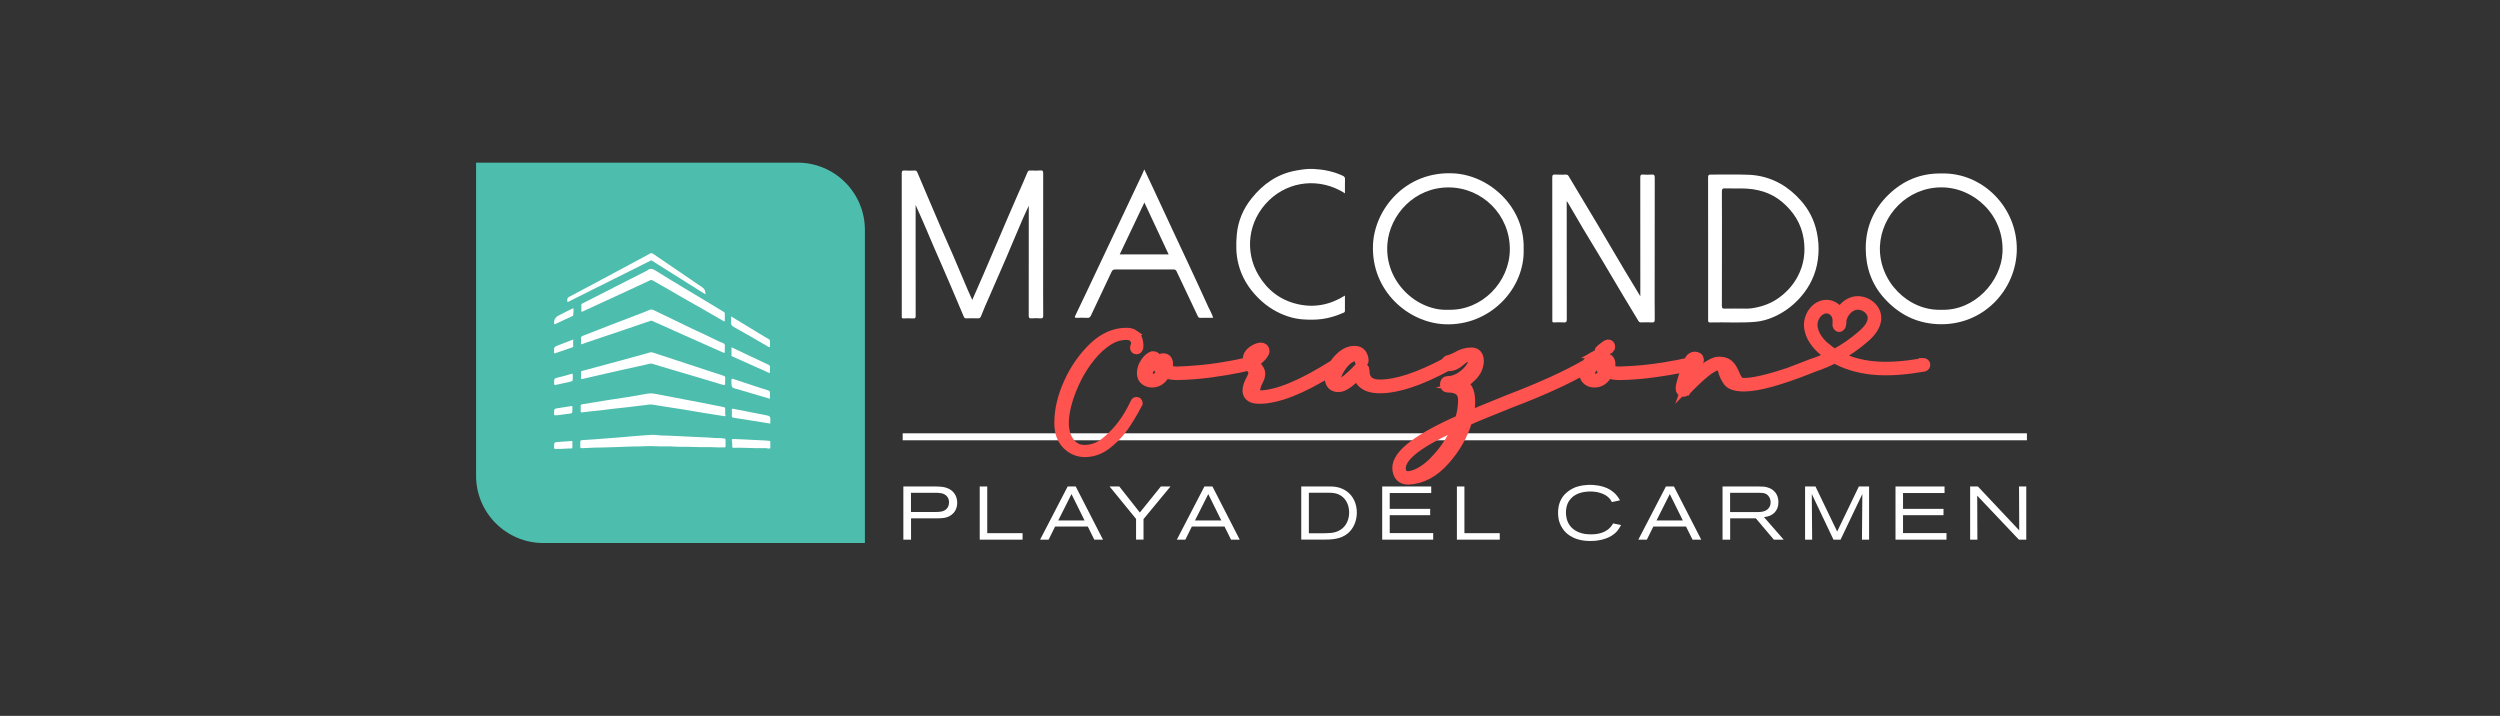<svg xmlns="http://www.w3.org/2000/svg" id="Capa_2" data-name="Capa 2" viewBox="0 0 1080 309.26"><rect x="0" y="0" width="1080" height="309.26" fill="#333333" stroke="none"/><defs><style>      .cls-1 {        fill: #4dbdad;      }      .cls-1, .cls-2 {        stroke-width: 0px;      }      .cls-2 {        fill: #fff;      }      .cls-3 {        fill: #ff5350;        stroke: #ff5350;        stroke-miterlimit: 10;        stroke-width: 4.49px;      }    </style></defs><g id="Layer_1" data-name="Layer 1"><g><path class="cls-2" d="M395.55,88.73v19.36c0,9.44-.01,18.87.02,28.31,0,.89-.15,1.23-1.13,1.16-1.36-.1-2.73-.05-4.1-.01-.58.01-.86-.12-.77-.75.03-.16,0-.33,0-.5,0-20.45,0-40.89-.02-61.34,0-.99.16-1.38,1.24-1.3,1.44.11,2.9.06,4.34.01.62-.02.92.19,1.15.77,1.4,3.38,2.85,6.75,4.29,10.11,1.97,4.61,3.93,9.23,5.92,13.83,1.7,3.91,3.46,7.79,5.15,11.7,2.2,5.12,4.35,10.26,6.53,15.38.58,1.36,1.21,2.69,1.85,4.12,1.61-3.69,3.22-7.32,4.8-10.97,1.47-3.4,2.92-6.8,4.38-10.21,2.02-4.72,4.03-9.44,6.06-14.16,1.4-3.25,2.81-6.5,4.23-9.75,1.47-3.36,3.01-6.69,4.39-10.08.28-.69.59-.75,1.14-.75,1.45,0,2.9.1,4.34-.03,1.19-.11,1.3.37,1.3,1.38-.03,13.91-.02,27.81-.02,41.72,0,6.5-.03,13,.03,19.5.01,1.15-.34,1.38-1.37,1.3-1.19-.09-2.41-.12-3.59,0-1.17.13-1.3-.35-1.3-1.36.03-15.19.02-30.38.02-45.57v-1.73c-.92,1.99-1.73,3.67-2.47,5.37-1.47,3.4-2.9,6.81-4.35,10.21-1.95,4.58-3.83,9.18-5.88,13.72-1.48,3.27-2.83,6.58-4.29,9.86-1.26,2.83-2.54,5.66-3.64,8.57-.23.6-.58.97-1.36.93-1.65-.08-3.31-.06-4.96,0-.58.02-.89-.19-1.1-.68-1.91-4.51-3.81-9.02-5.73-13.52-1.39-3.26-2.81-6.51-4.22-9.75-2.02-4.63-4.08-9.25-6-13.93-1.38-3.35-2.92-6.64-4.38-9.95-.14-.32-.25-.64-.38-.97-.05,0-.1-.01-.15-.02h.02Z"></path><path class="cls-2" d="M708.62,127.94v-9.26c0-13.99.01-27.98-.02-41.97,0-.98.15-1.4,1.24-1.3,1.19.11,2.4.09,3.59,0,1.08-.08,1.43.19,1.42,1.36-.05,14.19-.03,28.39-.03,42.59,0,6.2-.04,12.42.03,18.62.01,1.15-.34,1.36-1.37,1.3-1.53-.09-3.06-.04-4.59-.01-.56,0-.83-.18-1.13-.68-2.38-4.02-4.83-8-7.23-12.01-2.95-4.94-5.85-9.9-8.81-14.84-2.6-4.35-5.26-8.67-7.86-13.03-2.22-3.74-4.39-7.51-6.59-11.26-.06-.1-.15-.19-.45-.58v1.55c0,16.51-.01,33.02.03,49.54,0,1.12-.29,1.39-1.35,1.32-1.36-.09-2.73-.06-4.1,0-.68.03-.88-.22-.79-.84.02-.16,0-.33,0-.5,0-20.4.01-40.81-.03-61.21,0-1.11.26-1.4,1.34-1.32,1.53.1,3.06.04,4.59.02.54,0,.83.14,1.14.66,4.22,7.11,8.51,14.17,12.74,21.28,3.78,6.35,7.49,12.73,11.26,19.08,2.24,3.77,4.54,7.51,6.94,11.49h0Z"></path><path class="cls-2" d="M581.01,83.51c-10.66-6.83-23.96-5.49-32.75,2.98-9.34,9.01-10.57,22.24-4.63,32.3,3.77,6.39,9.3,10.78,16.66,12.53,7.34,1.76,14.19.44,20.72-3.63v6.62c0,.44-.22.62-.6.79-2.98,1.29-6.03,2.29-9.27,2.72-2.76.37-5.52.34-8.25.16-4.56-.31-8.81-1.84-12.77-4.14-2.47-1.43-4.67-3.22-6.66-5.22-4.12-4.14-7.11-9-8.51-14.72-1.03-4.2-1.05-8.46-.64-12.76.56-5.81,2.79-10.96,6.36-15.43,4.96-6.22,11.2-10.6,19.22-12.03,2.45-.43,4.9-.83,7.38-.71,4.43.22,8.75,1.04,12.82,2.96.66.31.98.68.95,1.47-.07,1.97-.02,3.95-.02,6.1h-.01Z"></path><path class="cls-2" d="M628.1,74.9c-20.82-1.19-34.35,15.42-34.97,30.9-.81,19.81,15.16,33.59,30.99,34.28,19.52.84,34.71-15.35,34.1-32.59.5-18.09-14.74-31.71-30.12-32.59h0ZM625.72,133.82c-13.38.68-27.67-11.93-26.37-28.43,1.01-12.74,11.83-24.45,26.42-24.43,14.56.03,26.63,11.86,26.48,26.95-.14,13.87-12,26.33-26.53,25.91Z"></path><path class="cls-2" d="M838.76,74.95c-8.99-.18-16.54,3-22.84,9.07-6.58,6.33-9.95,14.22-9.92,23.33.02,8.08,2.5,15.4,8.02,21.51,6.12,6.77,13.64,10.69,22.83,11.16,19.98,1.03,34.24-15.01,34.41-32.16.19-18.32-14.8-33.38-32.5-32.92ZM838.68,133.82c-14.22.58-27.17-12.25-26.55-27.4.56-13.38,11.76-25.44,26.51-25.48,13.98-.04,27.26,11.91,26.43,28.2-.63,12.43-12.02,25.2-26.4,24.68h0Z"></path><path class="cls-2" d="M784.88,100.39c-1.11-5.28-3.44-9.89-7-13.85-2.56-2.84-5.41-5.32-8.82-7.22-4.27-2.38-8.83-3.63-13.62-3.82-5.45-.22-10.92-.02-16.38-.08-1.03-.01-1.17.33-1.17,1.24.03,10.22.02,20.44.02,30.66s0,20.6,0,30.9c0,.69-.01,1.11.94,1.08,6.51-.19,13.03.3,19.54-.28,2.69-.24,5.27-.98,7.72-2.05,5.28-2.31,9.65-5.78,13.17-10.36,3.8-4.94,5.85-10.55,6.27-16.72.22-3.17,0-6.33-.67-9.49h0ZM776.63,119.38c-1.94,3.7-4.69,6.75-8.09,9.22-3.23,2.35-6.87,3.72-10.75,4.41-.98.18-2,.33-3.03.32-3.23-.03-6.46-.05-9.68,0-.92.01-1.23-.16-1.23-1.18.05-8.28.03-16.55.03-24.83s.03-16.39-.03-24.58c0-1.19.37-1.4,1.43-1.36,2.39.07,4.8,0,7.19.03,6.46.05,12.46,1.63,17.45,5.87,4.89,4.16,8.23,9.31,9.25,15.85.9,5.74.14,11.16-2.54,16.25h0Z"></path><path class="cls-2" d="M521.93,132.47c-2.77-6.14-5.62-12.24-8.46-18.35-2.2-4.73-4.44-9.45-6.65-14.19-3-6.43-5.98-12.87-8.98-19.3-1.12-2.4-2.26-4.8-3.51-7.45-.35.83-.58,1.45-.87,2.05-2.9,6.13-5.79,12.26-8.69,18.39-2.08,4.4-4.16,8.8-6.24,13.2-2.9,6.13-5.8,12.26-8.69,18.39-1.76,3.72-3.51,7.44-5.3,11.13-.39.79-.24.98.6.96,1.53-.04,3.07-.07,4.59.01.83.04,1.21-.28,1.55-1,2.95-6.29,5.96-12.54,8.89-18.83.37-.79.75-1.07,1.61-1.07,8.4.03,16.8.03,25.19,0,.71,0,1.02.2,1.34.86,3.01,6.44,6.08,12.84,9.11,19.26.25.54.5.8,1.14.78,1.82-.05,3.64-.02,5.52-.02-.48-1.75-1.44-3.23-2.17-4.83h.01ZM483.72,109.89c3.49-7.35,6.99-14.71,10.65-22.4,3.59,7.66,7.01,14.98,10.48,22.4h-21.13Z"></path><rect class="cls-2" x="389.96" y="187.19" width="485.67" height="3.01"></rect><path class="cls-2" d="M411.11,222.36c-1.99,1.53-4.13,1.56-6.51,1.56h-11.03v9.21h-3.32v-22.97h14.06c.58,0,1.17.03,1.76.07,1.01.09,4.33.23,6.28,3.02.78,1.14,1.17,2.54,1.17,3.94,0,.91-.16,3.48-2.41,5.17h0ZM409.16,214.51c-1.3-1.63-3.51-1.63-5.37-1.63h-10.25v8.3h10.61c1.79,0,3.74-.07,4.98-1.59.36-.42.85-1.23.85-2.6,0-.42-.03-1.5-.81-2.48h0Z"></path><path class="cls-2" d="M423.24,233.13v-22.97h3.25v20.17h15.26v2.8h-18.52Z"></path><path class="cls-2" d="M472.73,233.13l-2.8-5.66h-14.13l-2.8,5.66h-3.68l11.91-22.97h3.48l11.78,22.97h-3.78.01ZM462.89,213.44l-5.73,11.39h11.36l-5.63-11.39h0Z"></path><path class="cls-2" d="M494,224.24v8.88h-3.22v-8.95l-11.45-14.02h4.2l8.88,11.26,9.08-11.26h4.16l-11.65,14.09h0Z"></path><path class="cls-2" d="M531.8,233.13l-2.8-5.66h-14.13l-2.8,5.66h-3.68l11.91-22.97h3.48l11.78,22.97h-3.78.01ZM521.97,213.44l-5.73,11.39h11.36l-5.63-11.39h0Z"></path><path class="cls-2" d="M582.28,230.39c-3.13,2.64-7.13,2.73-10.97,2.73h-9.17v-22.97h11.42c.65,0,1.27,0,1.92.03,1.04.03,3.51.23,5.95,1.82,3.22,2.12,4.72,5.66,4.72,9.47,0,3.32-1.27,6.73-3.87,8.92h0ZM577.11,213.18c-1.11-.29-2.41-.33-3.55-.33h-8.13v17.51h6.7c.62,0,1.21-.03,1.79-.07.98-.03,3.8-.09,6.15-2.15,2.6-2.31,2.77-5.7,2.77-6.8-.03-3.78-1.92-7.16-5.73-8.16h0Z"></path><path class="cls-2" d="M597.11,233.13v-22.97h21.18v2.83h-17.93v6.84h17.48v2.73h-17.48v7.74h18.78v2.83h-22.03Z"></path><path class="cls-2" d="M629.38,233.13v-22.97h3.25v20.17h15.26v2.8h-18.52Z"></path><path class="cls-2" d="M698.71,229.32c-3.74,4.39-10.38,4.39-11.71,4.39-4.56,0-7.22-1.27-8.85-2.31-.58-.39-1.04-.75-1.56-1.21-.33-.33-1.04-1.04-1.69-2.08-.81-1.23-1.82-3.22-1.82-6.64,0-1.11.07-4.13,2.01-6.84.33-.49.75-1.01,1.66-1.82.81-.68,1.76-1.34,2.66-1.79,2.96-1.5,6.64-1.56,7.52-1.56,1.07,0,5.34.09,8.65,2.12.45.29,1.4.91,2.37,1.92,1.04,1.11,1.59,2.12,1.89,2.64l-3.49.75c-.2-.36-.39-.68-.62-1.01-.52-.72-1.3-1.43-2.05-1.89-1.07-.68-3.38-1.66-6.64-1.66-.91,0-4.46.03-7.13,1.92-.26.16-.75.56-1.3,1.17-.88.94-2.12,2.77-2.12,6.02,0,.94.09,3.55,1.82,5.79,2.05,2.66,5.43,3.29,6.41,3.45,1.11.16,2.28.16,2.64.16,1.04,0,5.5.03,8.23-2.96.56-.58.88-1.07,1.27-1.76l3.45.72c-.75,1.34-1.17,1.92-1.63,2.48h0Z"></path><path class="cls-2" d="M731.17,233.13l-2.8-5.66h-14.13l-2.8,5.66h-3.68l11.91-22.97h3.48l11.78,22.97h-3.78.01ZM721.34,213.44l-5.72,11.39h11.36l-5.63-11.39h0Z"></path><path class="cls-2" d="M766.3,233.13l-7.78-9.21h-11.09v9.21h-3.29v-22.97h15.65c1.95,0,2.66.09,3.64.36,3.09.81,4.85,3.22,4.85,6.38,0,1.23-.26,4.46-3.71,5.89-.58.23-1.21.42-2.51.62l8.49,9.73h-4.27.01ZM764.32,214.78c-.98-1.72-2.51-1.89-4.29-1.89h-12.63v8.33h11.36c1.85,0,4.03-.07,5.3-1.7.33-.39.85-1.17.85-2.51,0-.42-.03-1.3-.58-2.24h0Z"></path><path class="cls-2" d="M804.37,233.13l.16-19.72-9.41,19.72h-3.06l-9.37-19.72.16,19.72h-3.06v-22.97h4.49l9.37,19.46,9.37-19.46h4.42v22.97h-3.09,0Z"></path><path class="cls-2" d="M818.86,233.13v-22.97h21.18v2.83h-17.93v6.84h17.48v2.73h-17.48v7.74h18.78v2.83h-22.03Z"></path><path class="cls-2" d="M872.16,233.13l-18-19,.07,19h-3.13v-22.97h3.35l17.86,18.97-.09-18.97h3.13v22.97h-3.19Z"></path><path class="cls-1" d="M373.65,234.59h-138.89c-16.08,0-29.1-13.02-29.1-29.08V70.26h138.88c16.08,0,29.1,13.02,29.1,29.08v135.24h0Z"></path><path class="cls-2" d="M251.15,134.61c0-.97.01-1.99,0-3,0-.33.22-.39.42-.5,2.43-1.24,4.86-2.47,7.28-3.7,4.17-2.12,8.34-4.25,12.51-6.37,2.62-1.33,5.23-2.67,7.85-3.99.12-.06.26-.09.36-.18,1.19-1.08,2.29-.83,3.57-.01,3.76,2.38,7.58,4.66,11.39,6.96,4.21,2.54,8.44,5.07,12.65,7.6,1.83,1.1,3.65,2.2,5.47,3.31.26.16.47.33.46.68-.01,1,0,2,0,3,0,.41-.13.53-.53.3-2.9-1.67-5.79-3.35-8.69-5.01-2.67-1.53-5.36-3.04-8.04-4.57-3.29-1.89-6.56-3.79-9.85-5.68-1.35-.77-2.71-1.52-4.06-2.31-.41-.24-.76-.22-1.17-.02-2.27,1.07-4.55,2.13-6.83,3.19-4.92,2.27-9.84,4.54-14.76,6.81-2.5,1.15-4.99,2.3-7.49,3.44-.13.06-.26.21-.52.07"></path><path class="cls-2" d="M313.1,150.59c0,.42-.03.85,0,1.26.06.62-.17.68-.69.45-1.25-.57-2.51-1.12-3.76-1.67-4.65-2.07-9.31-4.14-13.96-6.21-3.28-1.46-6.55-2.94-9.83-4.41-1.06-.47-2.13-.93-3.19-1.4-.24-.11-.44-.09-.69,0-3.92,1.34-7.84,2.68-11.76,4.01-5.32,1.8-10.65,3.59-15.97,5.39-.6.2-1.2.4-1.78.64-.33.14-.48.13-.47-.28.01-.79-.01-1.58.01-2.37.01-.43.2-.71.7-.9,7.73-3.03,15.47-6.04,23.24-8.99,1.9-.72,3.8-1.42,5.66-2.24.7-.31,1.22-.16,1.8.12,3.58,1.72,7.15,3.45,10.73,5.17,4.06,1.95,8.09,3.94,12.19,5.79,2.31,1.04,4.52,2.32,6.9,3.22.68.26,1.04.66.9,1.41-.05.33,0,.68,0,1.02"></path><path class="cls-2" d="M313.26,164.48v.47c0,1.56,0,1.59-1.49,1.15-2.78-.81-5.55-1.67-8.33-2.51-4.65-1.38-9.3-2.75-13.96-4.13-2.5-.75-5.01-1.46-7.49-2.26-1-.32-1.89.09-2.77.28-5.85,1.25-11.68,2.6-17.52,3.91-3.37.76-6.73,1.53-10.1,2.31-.5.12-.61-.05-.6-.5.02-.79.02-1.58,0-2.37,0-.37.1-.49.51-.6,6.04-1.61,12.06-3.24,18.09-4.88,3.72-1.01,7.42-2.05,11.13-3.08.41-.11.81-.14,1.23,0,5.21,1.72,10.43,3.42,15.64,5.14,4.94,1.62,9.87,3.27,14.82,4.86.67.22.98.46.87,1.16-.05.33,0,.68,0,1.02"></path><path class="cls-2" d="M310.21,193.28c-3.59-.22-7.19-.03-10.78-.2-2.6-.13-5.21.05-7.79-.14-2.84-.22-5.68.01-8.52-.16-2.43-.15-4.86.03-7.28.08-1.71.04-3.42.01-5.13.11-3.55.2-7.11.22-10.67.35-1.74.07-3.48-.01-5.21.14-1.15.1-2.29.1-3.44.15-.54.02-.78-.11-.73-.68.05-.62.07-1.27,0-1.89-.07-.68.3-.86.86-.9,1.67-.11,3.35-.19,5.02-.33,2.84-.23,5.68-.45,8.52-.66,1.88-.14,3.76-.26,5.64-.46,2.33-.24,4.66-.38,6.98-.58,2.31-.19,4.63-.41,6.96-.07,1.08.16,2.19.11,3.28.14,1.72.05,3.42.16,5.13.23,3.28.13,6.56.35,9.83.47,1.97.07,3.95.16,5.91.34,1.38.12,2.77-.05,4.15.24.44.09.5.24.5.6-.01.9-.03,1.79,0,2.68.01.41-.14.55-.56.54-.89-.03-1.78,0-2.66,0"></path><path class="cls-2" d="M313.26,177.76c.07.48-.09,1.06.13,1.63.12.32.02.5-.45.41-2.84-.48-5.69-.9-8.54-1.36-3.05-.5-6.09-1.04-9.14-1.53-2.45-.4-4.91-.76-7.36-1.15-2.06-.33-4.12-.68-6.18-.98-1.08-.16-2.14.17-3.21.25-1.16.09-2.31.28-3.47.41-1.71.2-3.42.42-5.13.61-1.55.18-3.11.32-4.67.5-2.1.24-4.2.52-6.31.77-1.61.18-3.22.33-4.83.5-.84.09-1.68.2-2.52.32-.52.07-.79-.06-.75-.66.05-.68.04-1.37,0-2.05-.03-.5.18-.68.66-.77,3.5-.56,6.98-1.15,10.48-1.72,2.79-.45,5.59-.84,8.39-1.29,3.08-.5,6.16-.98,9.22-1.58,1.76-.35,3.4.06,5.07.37,3.47.66,6.94,1.34,10.42,2,2.8.54,5.61,1.06,8.4,1.6,2.88.56,5.74,1.15,8.62,1.71,1.19.23,1.19.21,1.19,1.37v.64h0Z"></path><path class="cls-2" d="M304.72,127.14c-2.64-1.66-5.29-3.32-7.93-4.99-5.01-3.15-10.02-6.31-15.03-9.46-.17-.11-.34-.28-.64-.12-2.29,1.16-4.61,2.26-6.88,3.45-2.91,1.52-5.91,2.87-8.81,4.39-2.62,1.38-5.32,2.62-7.96,3.96-3.85,1.94-7.7,3.87-11.56,5.8-.88.44-.87.43-.88-.54,0-.66.26-1.09.87-1.41,3.21-1.67,6.39-3.38,9.59-5.09,4.58-2.45,9.17-4.9,13.75-7.36,3.86-2.08,7.72-4.14,11.58-6.23.45-.24.8-.24,1.23.05,5.45,3.72,10.91,7.43,16.36,11.14,1.61,1.09,3.18,2.24,4.83,3.28.9.57,1.36,1.3,1.47,2.29.03.25.06.5.03.83"></path><path class="cls-2" d="M315.84,136.68c4.08,2.48,7.98,4.85,11.89,7.23,1.46.89,2.92,1.79,4.41,2.64.39.22.5.45.48.85-.03.71-.01,1.42,0,2.13,0,.46-.07.64-.59.34-4.99-2.9-9.97-5.82-15.01-8.61-.98-.54-1.27-1.08-1.19-2.08.07-.77.01-1.57.01-2.51"></path><path class="cls-2" d="M316,150.02c1.9.9,3.71,1.77,5.52,2.62,3.49,1.65,6.97,3.32,10.47,4.94.48.22.67.5.64,1.02-.05.81-.01,1.63-.01,2.53-.96-.13-1.72-.66-2.53-1.02-4.57-2.01-9.11-4.07-13.66-6.1-.27-.12-.43-.19-.43-.52.02-1.13,0-2.24,0-3.49"></path><path class="cls-2" d="M332.61,172.27c-1.7-.5-3.34-.98-4.98-1.47-3.51-1.04-7.02-2.11-10.55-3.09-1.02-.28-.99-.99-1.07-1.7-.07-.57,0-1.15-.02-1.74s.07-.81.77-.56c2.14.75,4.3,1.44,6.46,2.14,2.83.93,5.66,1.89,8.51,2.76.73.22.97.54.9,1.26-.07.76-.01,1.52-.01,2.37"></path><path class="cls-2" d="M332.78,182.99c-2.62-.42-5.15-.83-7.67-1.23-2.74-.43-5.48-.87-8.21-1.3-.56-.09-.79-.33-.75-.92.06-.81.03-1.63,0-2.44,0-.43.09-.61.6-.51,4.96.99,9.93,1.97,14.9,2.94.75.15,1.13.59,1.13,1.34v2.12"></path><path class="cls-2" d="M332.78,192.13c0,.37-.03.74,0,1.11.05.51-.24.59-.64.52-1.86-.33-3.74-.09-5.61-.15-3.19-.1-6.37-.24-9.57-.16-.47.01-.66-.09-.66-.6.01-.81.09-1.61-.14-2.42-.14-.5,0-.8.68-.79,2.67.05,5.34.29,8.01.37,1.89.05,3.78.22,5.67.28.64.02,1.27.12,1.91.16.44.03.32.34.33.58.01.37,0,.74,0,1.11"></path><path class="cls-1" d="M334.55,148.02c1.74,1.04,3.31,1.97,4.88,2.92,2.01,1.21,3.99,2.45,6.01,3.62.64.37,1,.75.9,1.52-.07.58-.01,1.19-.01,1.95-1.33-.75-2.54-1.42-3.74-2.11-2.44-1.39-4.88-2.81-7.34-4.18-.5-.28-.75-.58-.71-1.17.05-.78.01-1.57.01-2.56"></path><path class="cls-1" d="M334.55,160.62c0-1.21.55-1.55,1.65-1.02,3.17,1.53,6.33,3.06,9.51,4.56.47.22.68.47.63,1-.05.52-.03,1.05,0,1.57s-.16.56-.62.36c-2.19-.98-4.39-1.93-6.59-2.9-1.21-.53-2.4-1.1-3.61-1.61-.67-.28-1.15-.61-.96-1.42.04-.18,0-.37,0-.55"></path><path class="cls-1" d="M346.32,176.36c-1.93-.58-3.8-1.14-5.67-1.7-1.76-.53-3.53-1.08-5.3-1.56-.52-.14-.68-.37-.66-.86.04-.63.03-1.26,0-1.89-.03-.56.14-.68.71-.49,2.34.81,4.69,1.57,7.05,2.35,1.1.37,2.2.71,3.31,1.06.39.12.61.28.57.76-.05.73-.01,1.47-.01,2.34"></path><path class="cls-1" d="M346.32,185.15c-3.62-.56-7.19-1.12-10.76-1.66-.64-.09-.98-.35-.87-1.05.07-.52.06-1.05,0-1.57-.07-.66.26-.77.79-.67,1.35.25,2.69.52,4.03.79,2.12.41,4.23.85,6.36,1.23.35.06.45.16.44.48-.01.81,0,1.62,0,2.45"></path><path class="cls-1" d="M343.08,193.91c-2.6.05-5.19-.28-7.78-.15-.46.02-.61-.14-.59-.58.03-.71.02-1.42,0-2.13,0-.34.12-.46.47-.46,1.95,0,3.89.11,5.83.3.24.02.48.03.72.01,1.4-.11,2.77.23,4.16.16.37-.02.43.15.45.47.18,2.38.19,2.37-2.21,2.37h-1.04"></path><path class="cls-2" d="M247.7,133.12c.18,1.08-.03,2.05-.09,3.04-.02.29-.24.35-.41.42-2.42,1.13-4.85,2.24-7.26,3.38-.46.22-.58.08-.56-.35v-.08c-.05-1.49.61-2.57,2-3.25,2.09-1.02,4.1-2.18,6.33-3.16"></path><path class="cls-2" d="M247.6,146.67c0,1.06-.01,2.01,0,2.95,0,.31-.15.37-.41.46-2.43.81-4.85,1.64-7.26,2.49-.47.16-.57.07-.58-.41-.05-2.22-.08-2.24,1.97-3.07,2.03-.82,4.08-1.57,6.27-2.42"></path><path class="cls-2" d="M247.44,163.04c0,1.65,0,1.63-1.63,1.98-1.83.39-3.66.79-5.48,1.21-.83.19-.94.12-.95-.68-.01-2.1,0-2.06,2.06-2.57,1.79-.43,3.57-.91,5.34-1.44.6-.18.71-.03.66.49-.03.34,0,.68,0,1.02"></path><path class="cls-2" d="M247.28,176.95c0,1.62,0,1.61-1.78,1.82-1.6.19-3.19.41-4.79.62-.24.03-.48-.02-.73.01-.52.07-.62-.16-.62-.62-.03-2.22-.05-2.2,2.23-2.54,1.65-.24,3.28-.52,4.92-.77.46-.07.96-.14.77.62-.06.27,0,.58,0,.86"></path><path class="cls-2" d="M245.37,193.76c-1.76.14-3.53.17-5.29.18-.56,0-.8-.15-.71-.71,0-.05,0-.1,0-.16,0-2.05,0-2.03,2.08-2.16,1.83-.11,3.66-.24,5.49-.4.3-.03.33.06.33.26,0,.87,0,1.74,0,2.6,0,.33-.18.39-.46.38-.48,0-.97,0-1.45,0"></path><path class="cls-3" d="M489.85,144.68c-.76-.54-1.84-.83-3.25-.83-5.03,0-9.74,2.06-14.12,6.23-4.46,4.31-8.04,9.41-10.71,15.35-2.71,5.97-4.06,11.73-4.06,17.26,0,3.95,1.08,7.03,3.22,9.2,2.14,2.17,4.71,3.3,7.64,3.33,3.37,0,6.48-1.08,9.3-3.22,2.79-2.14,5.21-4.6,7.2-7.38,1.99-2.75,4.09-6.27,6.33-10.5,0-.25-.14-.4-.4-.4-.11,0-.22.03-.29.11l-1.67,3.25c-3,5.72-6.88,10.46-11.66,14.26-2.71,2.06-5.65,3.11-8.84,3.11-2.71,0-4.92-1.08-6.55-3.25-1.66-2.17-2.5-5-2.5-8.51,0-2.75.51-5.83,1.49-9.23.98-3.36,2.32-6.77,4.02-10.14,1.7-3.37,3.69-6.44,5.97-9.27,2.28-2.82,4.74-5.11,7.38-6.84,2.64-1.74,5.39-2.6,8.22-2.6,1.38,0,2.35.29,2.93.87.9.76,1.38,1.66,1.38,2.79-.03.36-.07.65-.14.87-.07.22-.11.4-.14.51-.11.14-.18.33-.18.58.03.4.22.58.58.58.25,0,.47-.18.65-.58l.07-1.19c0-.73-.14-1.49-.4-2.28-.25-.79-.76-1.49-1.49-2.06h0Z"></path><path class="cls-3" d="M691.68,152.47l3.35-1.84c.13-.13.2-.26.33-.39.07-.07.13-.2.13-.33v-.13c0-.59-.26-.85-.79-.85-.13,0-.46.13-.85.39s-.79.52-1.18.85c-.39.33-.79.59-1.11.92-.33.26-.52.52-.52.66,0,.46.2.72.66.72h0Z"></path><path class="cls-3" d="M830.79,156.96c-6.1,1.04-14.13,2.12-22.04,1.28-5.51-.58-10.53-2.07-14.8-4.35,3.98-2.18,7.72-4.8,11.3-7.88,2.31-1.99,5.36-5.07,5.21-8.9-.07-2-1.15-3.91-2.94-5.24-1.99-1.49-4.5-2.03-6.71-1.46-2.62.67-4.81,2.73-6,5.33-.22-.51-.5-.99-.84-1.44-1.17-1.55-2.88-2.47-4.71-2.53-1.84-.05-3.64.71-5.08,2.17-1.74,1.76-2.74,4.36-2.62,6.77.23,4.69,3.5,8.39,6.2,10.66,1.04.88,2.16,1.7,3.35,2.45-2.91,1.45-5.95,2.67-9.13,3.69-.07.02-.13.06-.18.1l-8.79,3.38c-8.99,3.02-15.56,4.53-19.56,4.53-1.25,0-2.16-.39-2.76-1.18-.59-.79-1.05-1.71-1.44-2.76-.39-.85-.79-1.64-1.25-2.43-.52-.85-1.18-1.51-1.97-2.03-.85-.53-2.03-.79-3.48-.79-1.57,0-3.74,1.05-6.43,3.09-2.69,2.1-4.99,4.14-6.89,6.1.92-2.62,2.43-5.71,4.33-9.19.2-.26.26-.59.26-.79v-.07c0-.85-.59-1.32-1.84-1.32-.79.13-1.44.53-1.91,1.32-.2.39-.38.8-.57,1.22-2.36.62-5.97,1.34-10.86,2.13-6.04.98-12.4,1.57-19.1,1.77-1.71,0-3.15-.33-4.46-.92.33-.79.53-1.57.53-2.3,0-1.64-.66-2.5-2.03-2.5-1.51.13-2.23.92-2.23,2.36,0,1.64.66,2.76,1.91,3.35-.59.98-1.25,1.71-1.91,2.3s-1.51.92-2.62.92c-.66,0-1.18-.2-1.44-.66-.33-.46-.46-.98-.46-1.51,0-1.84,1.18-3.68,3.48-5.58.2-.2.26-.46.26-.72,0-.92-.53-1.38-1.51-1.38-1.12.39-2.23,1.32-3.15,2.82-.12.17-.2.34-.3.5-8.45,4.93-19.66,10.04-33.64,15.38-10.17,4.07-16.08,6.56-17.72,7.35.52-2.03.79-4.14.79-6.3,0-4.86-1.38-7.42-4.2-7.62,1.44-.53,3.09-1.77,5.05-3.68,1.91-1.97,2.89-4.2,2.89-6.63-.13-2.3-1.18-3.41-3.15-3.41-2.23,0-4.33.66-6.43,1.97-1.18.59-2.5,1.11-3.87,1.51-.37.25-.57.56-.58.93-11.78,6.27-21.34,9.44-28.69,9.44-4.46,0-6.69-2.03-6.69-6.17,0-.85-.46-1.25-1.44-1.25-.52,0-.92.2-1.11.59-1.77,1.91-3.41,3.41-4.86,4.6-1.51,1.18-2.69,1.77-3.68,1.77-.79-.13-1.18-.85-1.18-2.16,0-1.05.46-2.3,1.32-3.87.85-1.51,1.97-2.89,3.21-4.07,1.32-1.18,2.56-1.77,3.68-1.77,1.44.07,2.16.66,2.16,1.84,0,.2.07.33.13.39.13.13.2.2.33.2.07.07.2.07.26.07.13,0,.33,0,.53-.07.2-.07.26-.2.26-.52,0-1.05-.33-2.03-.92-2.89-.59-.85-1.57-1.25-3.02-1.25-1.77,0-3.41.66-5.05,1.97-1.38,1.15-2.58,2.45-3.57,3.95-13.98,8.85-24.79,13.32-32.39,13.32-1.32-.07-1.97-.66-1.97-1.77s.39-2.62,1.25-4.46c.73-1.25,1.05-2.36,1.05-3.28,0-.85-.46-1.77-1.38-2.82-.52-.59-.98-1.18-1.31-1.84,1.84-1.38,3.15-2.56,3.87-3.61.46-.59.66-1.05.66-1.51,0-.33-.13-.66-.39-.98-.33-.26-.66-.39-1.11-.39-1.12.07-2.36.59-3.61,1.51-1.32.92-1.97,2.1-1.97,3.48,0,.41.07.82.18,1.23-2.29.68-6.2,1.47-11.74,2.37-6.04.98-12.4,1.57-19.1,1.77-1.71,0-3.15-.33-4.46-.92.33-.79.53-1.57.53-2.3,0-1.64-.66-2.5-2.03-2.5-1.51.13-2.23.92-2.23,2.36,0,1.64.66,2.76,1.91,3.35-.59.98-1.25,1.71-1.91,2.3s-1.51.92-2.62.92c-.66,0-1.18-.2-1.44-.66-.33-.46-.46-.98-.46-1.51,0-1.84,1.18-3.68,3.48-5.58.2-.2.26-.46.26-.72,0-.92-.52-1.38-1.51-1.38-1.12.39-2.23,1.32-3.15,2.82-.98,1.44-1.44,2.95-1.44,4.39s.46,2.36,1.31,3.02c.85.66,1.84.98,2.96.98,2.5,0,4.39-1.38,5.78-4.07,1.57.59,3.28.85,5.05.85,4.79-.07,9.65-.46,14.5-1.11,4.92-.66,9.06-1.38,12.54-2.1,1.99-.41,3.4-.78,4.27-1.1.23.45.5.92.85,1.36.59.73.92,1.32.92,1.91,0,.79-.33,1.84-1.05,3.15-.98,1.77-1.51,3.35-1.51,4.79.07,2.23,1.77,3.35,5.05,3.35,7.7,0,18.03-4.03,31.05-12.13-.43,1.04-.66,2.03-.66,2.94.13,2.76,1.38,4.14,3.74,4.14,1.64,0,3.74-1.18,6.3-3.55,1.25-1.18,1.97-1.84,2.23-2.1.26,1.97,1.18,3.48,2.76,4.53,1.57,1.11,3.8,1.64,6.56,1.64,7.7,0,17.49-3.28,29.34-9.74.15.1.32.16.52.16,1.77,0,3.41-.79,5.05-2.3,1.51-1.38,3.09-2.1,4.73-2.1h.07c.59,0,.92.52.92,1.51,0,2.03-1.25,4.14-3.68,6.3-2.5,2.16-4.98,3.21-7.48,3.21-.79,0-1.18.46-1.18,1.32s.39,1.31,1.18,1.31h.13c4.33,0,6.5,1.84,6.5,5.45,0,3.02-.46,5.97-1.44,8.73-17.98,7.94-26.98,14.83-26.98,20.68.13,3.28,1.77,4.92,4.79,4.92,5.84-.33,11.03-3.15,15.62-8.4,4.59-5.12,7.81-10.83,9.65-17,2.43-1.18,8.6-3.74,18.51-7.68,13.26-5.02,24.13-9.94,32.51-14.76-.18.64-.28,1.27-.28,1.9,0,1.38.46,2.36,1.31,3.02.85.66,1.84.98,2.96.98,2.5,0,4.39-1.38,5.78-4.07,1.57.59,3.28.85,5.05.85,4.79-.07,9.65-.46,14.5-1.11,4.92-.66,9.06-1.38,12.54-2.1.86-.18,1.61-.35,2.26-.51-.5,1.27-.99,2.64-1.47,4.12-.85,2.62-1.32,4.46-1.32,5.51,0,.85.39,1.31,1.11,1.31.26,0,.46-.07.59-.2.13-.07.26-.2.33-.2l.07-.13c2.56-2.69,5.19-5.25,7.94-7.55s4.92-3.41,6.43-3.41c.66,0,1.05.2,1.18.66.26.53.52,1.12.66,1.77.33,1.44,1.05,2.95,2.1,4.53,1.11,1.51,3.41,2.23,6.96,2.23,5.91,0,15.42-2.62,28.62-7.87l1.51-.6c3.11-1.05,6.08-2.29,8.93-3.76,4.6,2.62,10.07,4.31,16.11,4.95,3.89.41,7.78.37,11.47.1,3.99-.29,7.73-.85,10.94-1.4.37-.06.62-.42.56-.79-.06-.37-.41-.62-.79-.56h-.05ZM502.85,159.02c-.52-.39-.79-.98-.79-1.77.07-.72.13-1.05.33-1.05.46,0,.72.39.72,1.25,0,.46-.07.98-.26,1.57h0ZM541.18,155.35v-.13c0-.79.39-1.57,1.25-2.43.85-.79,1.57-1.18,2.3-1.18,0,.33-.39.85-1.18,1.71-.85.85-1.57,1.51-2.36,2.03h0ZM620.41,198.6c-4.14,4.4-8.14,6.76-11.94,7.22-.98,0-1.84-.26-2.5-.85-.59-.59-.92-1.51-.92-2.76,0-5.32,8.33-11.62,25-18.84-2.3,5.78-5.51,10.83-9.65,15.22h0ZM693.98,159.02c-.52-.39-.79-.98-.79-1.77.07-.72.13-1.05.33-1.05.46,0,.72.39.72,1.25,0,.46-.07.98-.26,1.57h0ZM788.64,150.33c-2.5-2.1-5.51-5.48-5.72-9.68-.1-2.04.75-4.25,2.23-5.74,1.03-1.04,2.28-1.65,3.56-1.75.16-.01.33-.01.5-.01,1.43.05,2.73.75,3.66,1.98,0,0,.01.02.02.03.82,1.11,1.15,2.52,1.01,3.89-.05.45-.06.91-.04,1.37.59,1.61,1.35.14,1.35.14.2-.77.26-1.57.21-2.35.65-3.1,2.9-5.75,5.73-6.48,1.79-.46,3.92,0,5.55,1.23,1.46,1.08,2.33,2.62,2.39,4.2.12,3.23-2.64,6.01-4.73,7.81-3.73,3.21-7.64,5.91-11.82,8.12-1.39-.83-2.69-1.76-3.89-2.77h0Z"></path></g></g></svg>